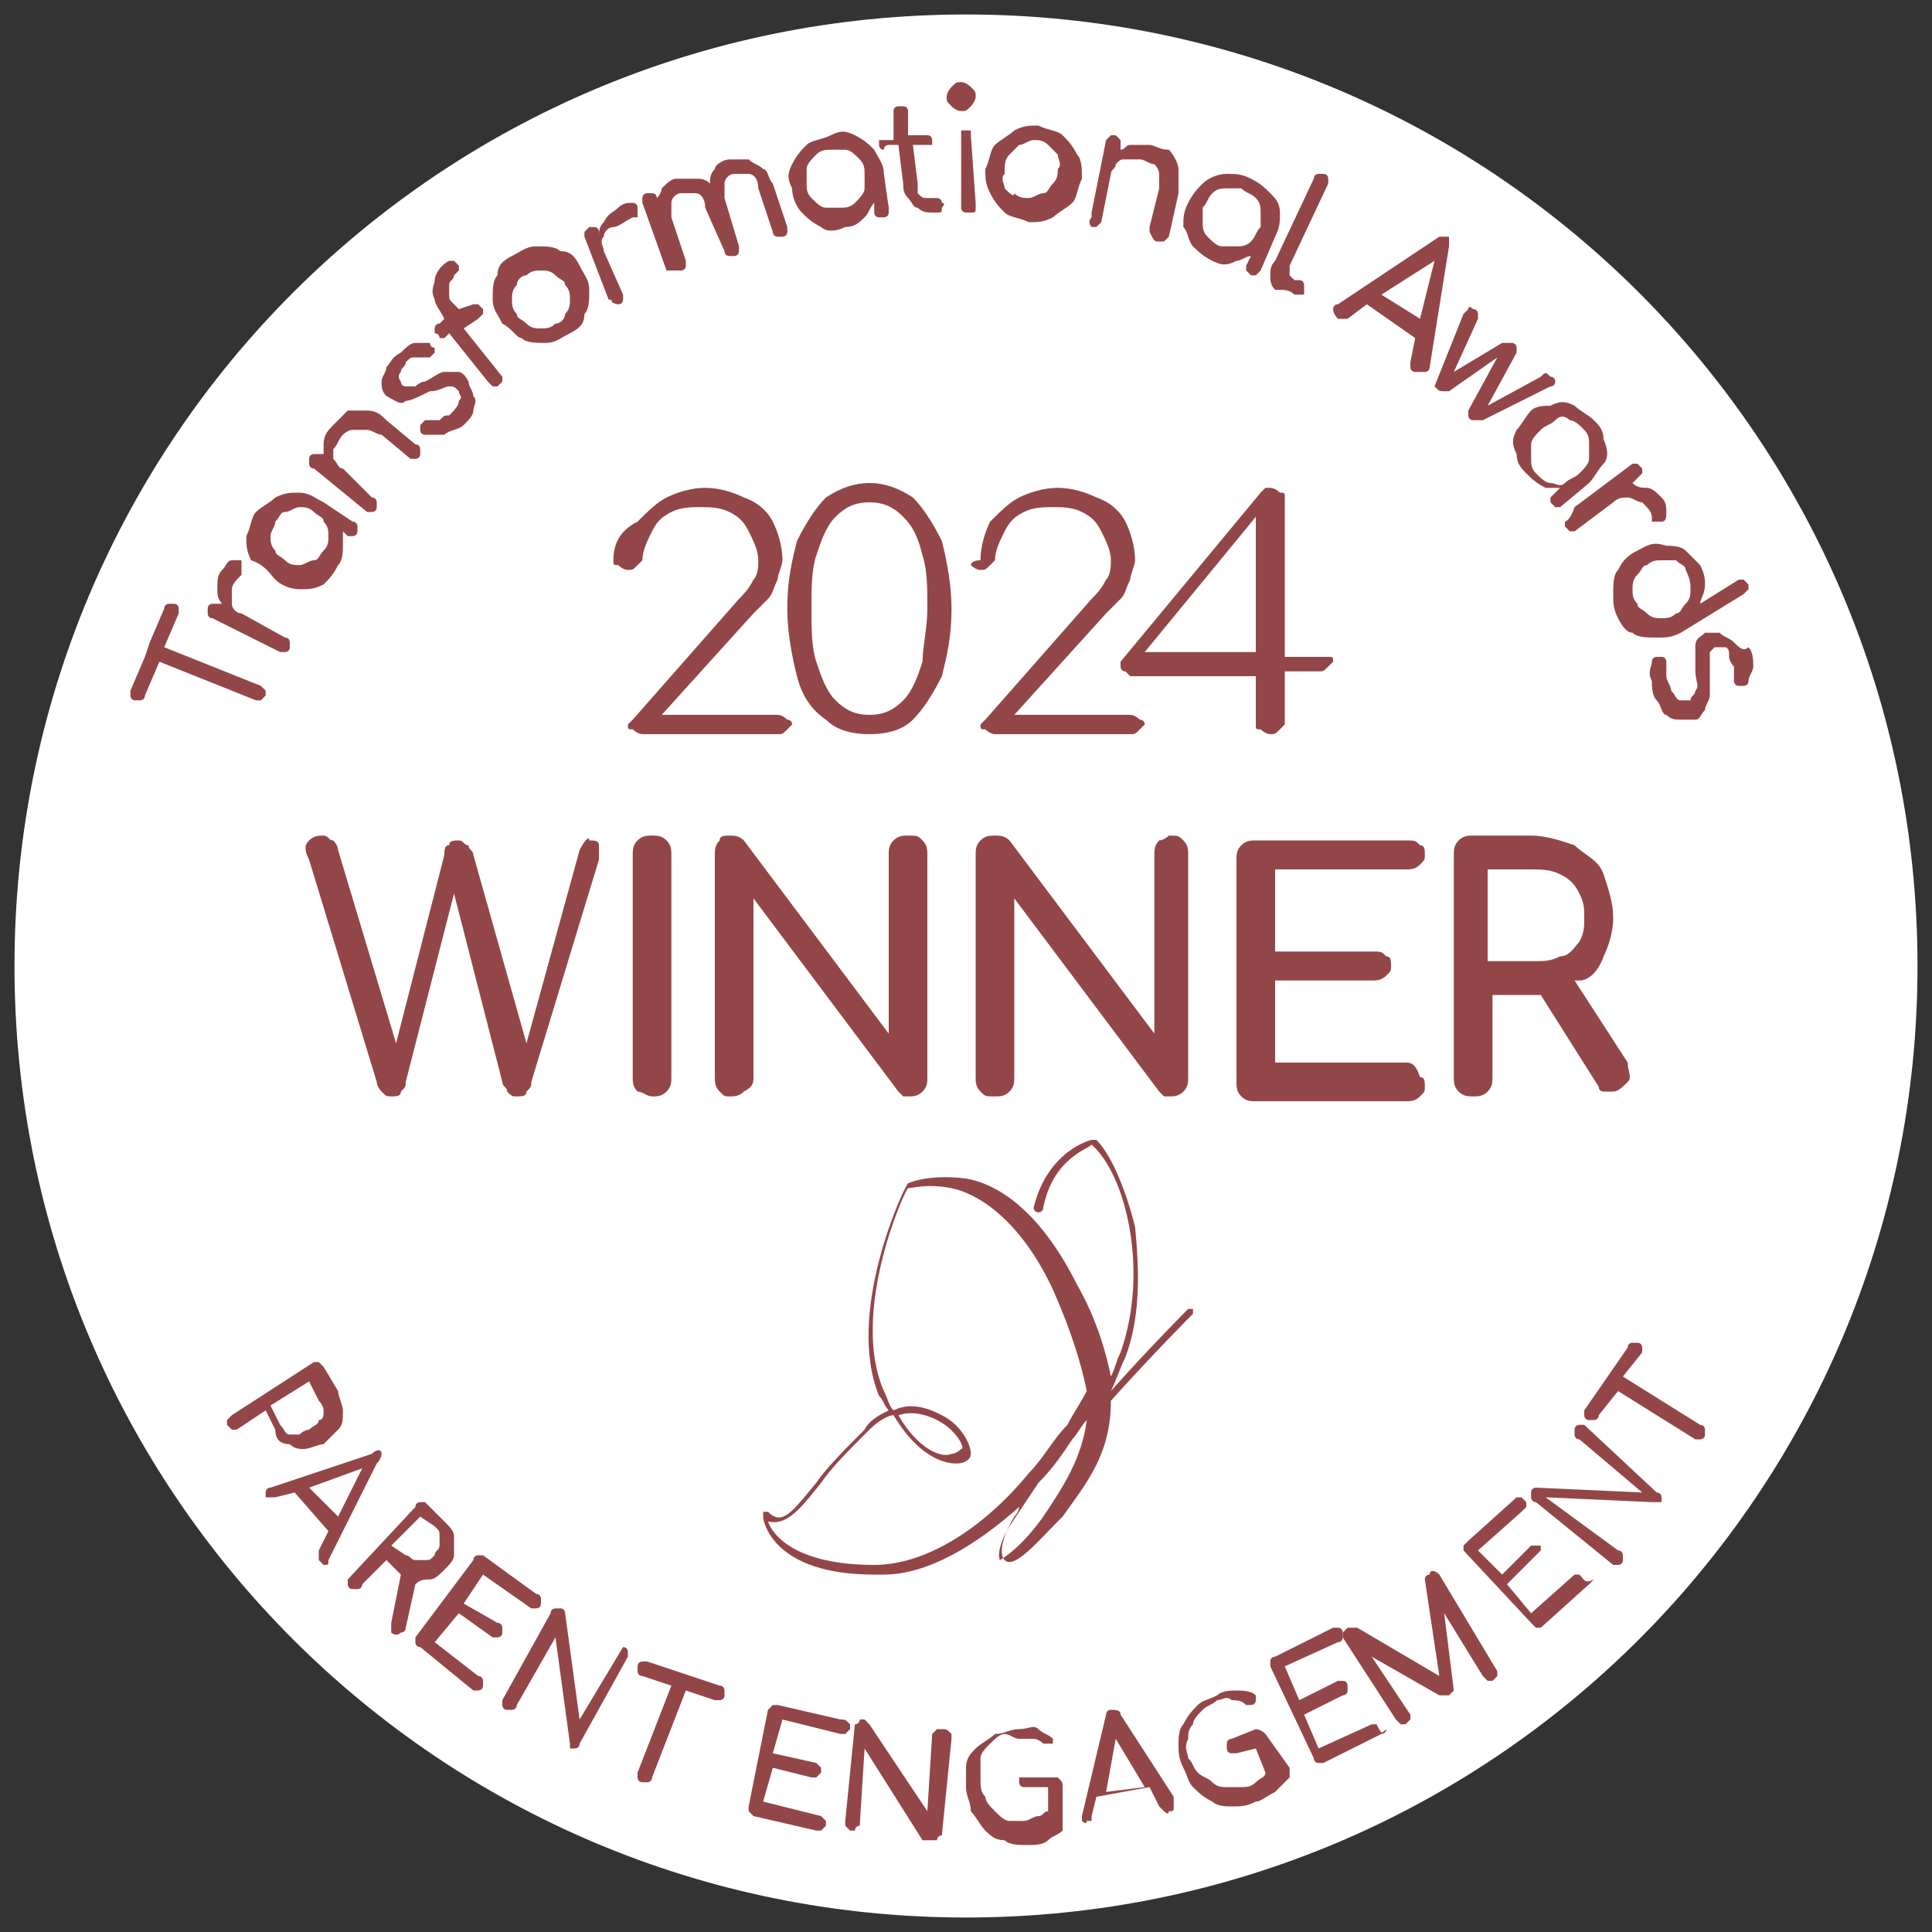 <?xml version="1.0" encoding="utf-8"?>
<!-- Generator: Adobe Illustrator 27.8.1, SVG Export Plug-In . SVG Version: 6.00 Build 0)  -->
<svg version="1.1" id="Layer_1" xmlns="http://www.w3.org/2000/svg" xmlns:xlink="http://www.w3.org/1999/xlink" x="0px" y="0px"
	 viewBox="0 0 40 40" style="enable-background:new 0 0 40 40;" xml:space="preserve">
<rect x="0" y="0" width="40" height="40" fill="#333333" stroke="none"/>
<style type="text/css">
	.st0{fill:#FFFFFF;}
	.st1{fill:#934648;}
</style>
<path class="st0" d="M20,39.7c10.9,0,19.7-8.8,19.7-19.7S30.9,0.3,20,0.3S0.3,9.1,0.3,20S9.1,39.7,20,39.7"/>
<g>
	<path class="st1" d="M18.8,24.5c-0.1,0.1-1.3,2.7-0.6,4.4c0.1,0.1,0.1,0.2,0.2,0.3c-0.2,0.1-0.4,0.2-0.5,0.4
		c-0.4,0.4-0.8,0.8-1,1.1c-0.5,0.6-0.7,0.9-1,0.6c0,0-0.1,0-0.1,0c0,0,0,0,0,0.1c0,0.1,0.2,1.2,2.3,1.2c0.1,0,0.1,0,0.2,0
		c0.9,0,1.9-0.6,2.8-1.4c0,0.1-0.1,0.2-0.1,0.2c-0.3,0.5-0.3,0.8-0.2,0.9c0.2,0.2,0.7-0.4,1.1-0.8l0.1-0.1c0.5-0.7,1-1.3,1-2.4
		c0.9-1,1.7-1.8,1.7-1.8c0,0,0-0.1,0-0.1c0,0-0.1,0-0.1,0c0,0-0.8,0.8-1.6,1.7c0.1-0.2,0.2-0.5,0.3-0.7c0.3-0.8,0.3-1.7,0.2-2.7
		c-0.2-0.8-0.5-1.5-0.8-1.8c0,0,0,0-0.1,0c0,0-0.9,0.2-1.2,1.4c0,0,0,0.1,0.1,0.1c0,0,0.1,0,0.1-0.1c0.2-1,0.9-1.2,1-1.3
		c0.7,0.6,1.2,2.6,0.6,4.3c-0.1,0.2-0.1,0.3-0.2,0.5c-0.1-0.5-0.3-1.2-0.7-1.9c-0.8-1.6-1.7-2.1-2.3-2.2
		C19.2,24.3,18.8,24.5,18.8,24.5z M21.6,31.4L21.6,31.4c-0.5,0.7-0.9,0.9-0.9,0.9c0,0-0.1-0.2,0.2-0.7c0.2-0.3,0.4-0.6,0.6-0.9
		c0.3-0.3,0.5-0.6,0.7-0.9c0.1-0.1,0.2-0.3,0.3-0.4C22.4,30.2,22,30.8,21.6,31.4z M19.7,24.6c0.5,0.1,1.4,0.6,2.1,2.1
		c0.4,0.9,0.6,1.6,0.7,2.1c-0.1,0.2-0.3,0.5-0.4,0.7c-0.3,0.3-0.5,0.7-0.8,1c-0.9,1.1-2.1,1.9-3.2,1.9c-1.6,0-2.1-0.6-2.2-0.9
		c0.4,0.1,0.7-0.3,1.1-0.8c0.2-0.3,0.6-0.7,1-1.1c0.2-0.2,0.4-0.3,0.5-0.3c0.6,1,1.2,1,1.3,1c0.2,0,0.3-0.1,0.3-0.2
		c0-0.2-0.2-0.6-0.6-0.8c-0.2-0.1-0.6-0.3-1-0.1c-0.1-0.1-0.1-0.2-0.2-0.4c-0.7-1.6,0.4-4.1,0.5-4.2C18.9,24.6,19.2,24.5,19.7,24.6z
		 M18.6,29.3c0.3-0.1,0.6,0,0.8,0.1c0.4,0.2,0.6,0.6,0.5,0.6c0,0-0.1,0.1-0.2,0.1C19.5,30.2,19,30,18.6,29.3z"/>
	<path class="st1" d="M29.1,18c0.1,0,0.2,0,0.3-0.1c0.1-0.1,0.1-0.1,0.1-0.2c0-0.1,0-0.2-0.1-0.2c-0.1-0.1-0.1-0.1-0.3-0.1H26
		c-0.1,0-0.2,0-0.3,0.1c-0.1,0.1-0.1,0.2-0.1,0.3v4.6c0,0.1,0,0.2,0.1,0.3c0.1,0.1,0.2,0.1,0.3,0.1h3.1c0.1,0,0.2,0,0.3-0.1
		c0.1-0.1,0.1-0.1,0.1-0.2c0-0.1,0-0.2-0.1-0.2C29.3,22,29.2,22,29.1,22h-2.7v-1.7h2c0.1,0,0.2,0,0.3-0.1c0.1-0.1,0.1-0.1,0.1-0.2
		s0-0.2-0.1-0.2c-0.1-0.1-0.1-0.1-0.3-0.1h-2V18H29.1z"/>
	<path class="st1" d="M15.6,22.3v-3.7l3,4c0,0,0.1,0.1,0.1,0.1c0.1,0,0.1,0,0.1,0c0.1,0,0.2,0,0.3-0.1c0.1-0.1,0.1-0.2,0.1-0.3v-4.6
		c0-0.1,0-0.2-0.1-0.3c-0.1-0.1-0.1-0.1-0.3-0.1c-0.1,0-0.2,0-0.3,0.1c-0.1,0.1-0.1,0.2-0.1,0.3v3.7l-3-4c-0.1-0.1-0.2-0.1-0.3-0.1
		c-0.1,0-0.2,0-0.2,0.1c-0.1,0.1-0.1,0.2-0.1,0.3v4.6c0,0.1,0,0.2,0.1,0.3c0.1,0.1,0.1,0.1,0.2,0.1c0.1,0,0.2,0,0.3-0.1
		C15.6,22.5,15.6,22.4,15.6,22.3z"/>
	<path class="st1" d="M33.2,19.8c0.1-0.2,0.2-0.5,0.2-0.8c0-0.3-0.1-0.6-0.2-0.9c-0.1-0.3-0.4-0.4-0.6-0.6c-0.3-0.1-0.6-0.2-0.9-0.2
		h-1.2c-0.1,0-0.2,0-0.3,0.1c-0.1,0.1-0.1,0.2-0.1,0.3v4.6c0,0.1,0,0.2,0.1,0.3c0.1,0.1,0.2,0.1,0.3,0.1c0.1,0,0.2,0,0.3-0.1
		c0.1-0.1,0.1-0.2,0.1-0.3v-1.7h0.9c0,0,0.1,0,0.1,0l1.2,1.9c0,0.1,0.1,0.1,0.1,0.1c0.1,0,0.1,0,0.2,0c0.1,0,0.2-0.1,0.3-0.2
		c0.1-0.1,0-0.2,0-0.4l-1.1-1.7c0,0,0.1,0,0.1,0C32.9,20.3,33.1,20.1,33.2,19.8z M30.8,20v-2h0.9c0.2,0,0.4,0,0.6,0.1
		c0.2,0.1,0.3,0.2,0.4,0.4c0.1,0.2,0.1,0.3,0.1,0.5c0,0.2,0,0.3-0.1,0.5c-0.1,0.1-0.2,0.3-0.4,0.3c-0.2,0.1-0.3,0.1-0.6,0.1H30.8z"
		/>
	<path class="st1" d="M12,17.6l-1.1,4l-1.1-3.9c0-0.1-0.1-0.1-0.1-0.2c-0.1,0-0.1-0.1-0.2-0.1c-0.1,0-0.2,0-0.2,0.1
		c-0.1,0-0.1,0.1-0.1,0.2l-1,3.9L7,17.6c0-0.1-0.1-0.2-0.1-0.2c-0.1,0-0.1-0.1-0.2-0.1c-0.1,0-0.2,0-0.3,0.1c-0.1,0.1-0.1,0.2,0,0.4
		l1.4,4.6c0,0.1,0.1,0.2,0.1,0.2C8,22.7,8,22.7,8.1,22.7c0.1,0,0.2,0,0.2-0.1c0.1-0.1,0.1-0.1,0.1-0.2l1-3.9l1,3.9
		c0,0.1,0.1,0.1,0.1,0.2c0.1,0.1,0.1,0.1,0.2,0.1c0.1,0,0.2,0,0.2-0.1c0.1-0.1,0.1-0.1,0.1-0.2l1.4-4.6c0-0.1,0-0.2,0-0.3
		c0-0.1-0.1-0.1-0.2-0.1C12.2,17.3,12.1,17.4,12,17.6z"/>
	<path class="st1" d="M24,17.4c-0.1,0.1-0.1,0.2-0.1,0.3v3.7l-3-4c-0.1-0.1-0.2-0.1-0.3-0.1c-0.1,0-0.2,0-0.3,0.1
		c-0.1,0.1-0.1,0.2-0.1,0.3v4.6c0,0.1,0,0.2,0.1,0.3c0.1,0.1,0.1,0.1,0.3,0.1c0.1,0,0.2,0,0.3-0.1c0.1-0.1,0.1-0.2,0.1-0.3v-3.7l3,4
		c0,0,0.1,0.1,0.1,0.1c0.1,0,0.1,0,0.1,0c0.1,0,0.2,0,0.3-0.1c0.1-0.1,0.1-0.2,0.1-0.3v-4.6c0-0.1,0-0.2-0.1-0.3
		c-0.1-0.1-0.1-0.1-0.3-0.1C24.2,17.3,24.1,17.4,24,17.4z"/>
	<path class="st1" d="M13.5,22.7c0.1,0,0.2,0,0.3-0.1c0.1-0.1,0.1-0.2,0.1-0.3v-4.6c0-0.1,0-0.2-0.1-0.3c-0.1-0.1-0.2-0.1-0.3-0.1
		c-0.1,0-0.2,0-0.3,0.1c-0.1,0.1-0.1,0.2-0.1,0.3v4.6c0,0.1,0,0.2,0.1,0.3C13.3,22.6,13.4,22.7,13.5,22.7z"/>
	<path class="st1" d="M18.4,3l0.2,0l0.1,0.8c0,0.1,0,0.2,0.1,0.3c0.1,0.1,0.1,0.2,0.2,0.2c0.1,0.1,0.2,0.1,0.3,0.1l0.1,0
		c0.1,0,0.1,0,0.1-0.1c0,0,0.1-0.1,0-0.1c0,0,0-0.1-0.1-0.1c0,0-0.1,0-0.1,0l-0.1,0c-0.1,0-0.1,0-0.2-0.1C19,4,19,3.9,19,3.8L18.9,3
		l0.3,0c0,0,0.1,0,0.1,0c0,0,0-0.1,0-0.1c0,0,0-0.1-0.1-0.1c0,0-0.1,0-0.1,0l-0.3,0l0-0.5c0,0,0-0.1-0.1-0.1c0,0-0.1,0-0.1,0
		c0,0-0.1,0-0.1,0.1c0,0,0,0.1,0,0.1l0,0.5l-0.2,0c0,0-0.1,0-0.1,0c0,0,0,0.1,0,0.1c0,0,0,0.1,0.1,0.1C18.3,3,18.4,3,18.4,3z"/>
	<path class="st1" d="M19.9,2.3c0.1,0,0.1,0,0.2-0.1c0,0,0.1-0.1,0.1-0.2c0-0.1,0-0.1-0.1-0.2c0,0-0.1-0.1-0.2-0.1
		c-0.1,0-0.1,0-0.2,0.1c0,0-0.1,0.1-0.1,0.2c0,0.1,0,0.1,0.1,0.2C19.8,2.3,19.9,2.3,19.9,2.3z"/>
	<path class="st1" d="M29.7,8C29.7,8,29.7,8,29.7,8c0.1,0.1,0.1,0.1,0.2,0.1c0,0,0.1,0,0.1,0L31,7.4l-0.6,1.1c0,0,0,0.1,0,0.1
		c0,0,0,0.1,0.1,0.1c0,0,0.1,0,0.1,0c0,0,0.1,0,0.1,0L32.1,8c0.1,0,0.1-0.1,0.1-0.1c0,0,0-0.1-0.1-0.1c-0.1-0.1-0.1-0.1-0.2,0
		l-1.1,0.6l0.6-1.1c0,0,0-0.1,0-0.1c0,0,0-0.1-0.1-0.1c0,0-0.1,0-0.1,0c0,0-0.1,0-0.1,0l-1,0.6l0.5-1.1c0-0.1,0-0.1,0-0.1
		c0,0,0-0.1-0.1-0.1c0,0-0.1-0.1-0.1,0c0,0-0.1,0.1-0.1,0.1l-0.6,1.5C29.7,7.9,29.7,7.9,29.7,8z"/>
	<path class="st1" d="M31.7,8.5c-0.1,0.1-0.2,0.3-0.3,0.4c-0.1,0.2-0.1,0.3,0,0.5c0,0.2,0.1,0.3,0.2,0.4c0.1,0.1,0.2,0.2,0.4,0.3
		c0.1,0,0.2,0,0.3,0l-0.1,0.1c0,0-0.1,0.1-0.1,0.1c0,0,0,0.1,0,0.1c0,0,0.1,0.1,0.1,0.1s0.1,0,0.1,0l0.6-0.5
		c0.1-0.1,0.2-0.3,0.3-0.4s0.1-0.3,0-0.5c0-0.2-0.1-0.3-0.2-0.4c-0.1-0.1-0.3-0.2-0.4-0.3c-0.2-0.1-0.3-0.1-0.5,0
		C32,8.4,31.8,8.4,31.7,8.5z M32.5,8.7c0.1,0,0.2,0.1,0.3,0.2c0.1,0.1,0.1,0.2,0.1,0.3c0,0.1,0,0.2,0,0.3c0,0.1-0.1,0.2-0.2,0.3
		c-0.1,0.1-0.2,0.1-0.3,0.2s-0.2,0-0.3,0c-0.1,0-0.2-0.1-0.3-0.2c-0.1-0.1-0.1-0.2-0.1-0.3c0-0.1,0-0.2,0-0.3c0-0.1,0.1-0.2,0.2-0.3
		c0.1-0.1,0.2-0.1,0.3-0.2C32.3,8.6,32.4,8.6,32.5,8.7z"/>
	<path class="st1" d="M32.4,10.8c0,0,0,0.1,0,0.1c0,0,0.1,0.1,0.1,0.1c0,0,0.1,0,0.1,0l0.8-0.6c0.1-0.1,0.2-0.1,0.3-0.1
		c0.1,0,0.2,0.1,0.3,0.1c0.1,0.1,0.2,0.2,0.2,0.3c0,0,0,0.1,0,0.1c0,0,0,0,0.1,0c0,0,0.1,0,0.1,0c0.1,0,0.1-0.1,0.1-0.2
		c0-0.1,0-0.2-0.1-0.3c-0.1-0.1-0.2-0.2-0.3-0.2c-0.1,0-0.2,0-0.3-0.1l0.1-0.1c0,0,0.1-0.1,0.1-0.1c0,0,0-0.1,0-0.1
		c0,0-0.1-0.1-0.1-0.1c0,0-0.1,0-0.1,0l-1.2,0.9C32.5,10.8,32.4,10.8,32.4,10.8z"/>
	<path class="st1" d="M33.9,11.4c-0.2,0.1-0.3,0.2-0.4,0.4c-0.1,0.1-0.1,0.3-0.1,0.5s0,0.3,0.1,0.5c0.1,0.2,0.2,0.3,0.3,0.3
		c0.1,0.1,0.3,0.1,0.5,0.1c0.2,0,0.3,0,0.5-0.1l1.3-0.8c0,0,0.1-0.1,0.1-0.1c0,0,0-0.1,0-0.1c0,0-0.1-0.1-0.1-0.1c0,0-0.1,0-0.1,0
		l-0.8,0.5c0-0.1,0.1-0.2,0.1-0.4c0-0.1,0-0.2-0.1-0.4c-0.1-0.1-0.2-0.2-0.3-0.3c-0.1-0.1-0.3-0.1-0.4-0.1
		C34.2,11.2,34.1,11.3,33.9,11.4z M34.7,11.6c0.1,0.1,0.2,0.1,0.2,0.2C35,12,35,12.1,35,12.2c0,0.1,0,0.2-0.1,0.3s-0.1,0.2-0.2,0.2
		c-0.1,0.1-0.2,0.1-0.3,0.1c-0.1,0-0.2,0-0.3-0.1c-0.1-0.1-0.2-0.1-0.2-0.2c-0.1-0.1-0.1-0.2-0.1-0.3c0-0.1,0-0.2,0.1-0.3
		c0.1-0.1,0.1-0.2,0.2-0.2c0.1-0.1,0.2-0.1,0.3-0.1C34.5,11.6,34.6,11.6,34.7,11.6z"/>
	<path class="st1" d="M27.7,6.6C27.7,6.6,27.7,6.6,27.7,6.6c0.1,0,0.2,0,0.2,0l0.4-0.3l1,0.7l-0.1,0.5c0,0,0,0.1,0,0.1
		c0,0,0,0.1,0.1,0.1c0.1,0,0.1,0,0.2,0c0.1,0,0.1-0.1,0.1-0.1L30,5.1C30,5,30,4.9,30,4.9c-0.1,0-0.1,0-0.2,0l-2.1,1.4
		c-0.1,0-0.1,0.1-0.1,0.1S27.6,6.5,27.7,6.6z M29.4,6.6l-0.8-0.5l1.1-0.7L29.4,6.6z"/>
	<path class="st1" d="M20.8,4.4c0.1,0.1,0.3,0.1,0.5,0.2c0.2,0,0.3,0,0.5-0.1c0.1-0.1,0.3-0.2,0.4-0.3c0.1-0.1,0.1-0.3,0.2-0.5
		c0-0.2,0-0.4-0.1-0.5C22.2,3,22.1,2.9,22,2.8s-0.3-0.1-0.5-0.2c-0.2,0-0.3,0-0.5,0.1c-0.1,0.1-0.3,0.2-0.4,0.3
		c-0.1,0.1-0.1,0.3-0.2,0.5c0,0.2,0,0.3,0.1,0.5C20.6,4.2,20.7,4.3,20.8,4.4z M20.9,3.2C21,3.1,21,3.1,21.1,3c0.1,0,0.2-0.1,0.3-0.1
		c0.1,0,0.2,0,0.3,0.1c0.1,0.1,0.1,0.1,0.2,0.2c0,0.1,0.1,0.2,0,0.3c0,0.1,0,0.2-0.1,0.3c-0.1,0.1-0.1,0.2-0.2,0.2s-0.2,0.1-0.3,0.1
		c-0.1,0-0.2,0-0.3-0.1C21,4.1,20.9,4,20.8,3.9c0-0.1-0.1-0.2,0-0.3C20.8,3.4,20.8,3.3,20.9,3.2z"/>
	<path class="st1" d="M20.1,2.8c0-0.1,0-0.1,0-0.1c0,0-0.1,0-0.1,0c0,0-0.1,0-0.1,0c0,0,0,0.1,0,0.1l0,1.5c0,0,0,0.1,0.1,0.1
		c0,0,0.1,0,0.1,0c0.1,0,0.1,0,0.1-0.1c0,0,0-0.1,0-0.1L20.1,2.8z"/>
	<path class="st1" d="M26.8,6.1L26.8,6.1c0.1,0,0.1,0,0.2,0C27,6.1,27,6.1,27,6c0,0,0-0.1,0-0.1c0,0,0-0.1-0.1-0.1l-0.1,0
		c0,0-0.1-0.1-0.1-0.1c0-0.1,0-0.1,0-0.2l0.8-1.7c0,0,0-0.1,0-0.1c0,0,0-0.1-0.1-0.1s-0.1,0-0.1,0c0,0-0.1,0-0.1,0.1l-0.8,1.7
		c-0.1,0.1-0.1,0.2-0.1,0.3c0,0.1,0,0.2,0.1,0.3C26.6,6,26.7,6,26.8,6.1z"/>
	<path class="st1" d="M22.6,4.7c0.1,0,0.1,0,0.1,0c0,0,0.1-0.1,0.1-0.1L23,3.6c0-0.1,0.1-0.1,0.1-0.2c0.1-0.1,0.1-0.1,0.2-0.1
		c0.1,0,0.2,0,0.3,0c0.1,0,0.2,0.1,0.3,0.1C24,3.5,24,3.6,24,3.6c0,0.1,0,0.2,0,0.3l-0.2,0.8c0,0,0,0.1,0,0.1C23.9,5,23.9,5,24,5
		c0,0,0.1,0,0.1,0c0,0,0.1-0.1,0.1-0.1L24.4,4c0-0.2,0-0.3,0-0.5c0-0.1-0.1-0.3-0.2-0.4C24,3.1,23.9,3,23.8,3c-0.1,0-0.3,0-0.4,0
		c-0.1,0-0.1,0.1-0.2,0.1l0-0.1c0-0.1,0-0.1,0-0.1c0,0-0.1-0.1-0.1-0.1c0,0-0.1,0-0.1,0c0,0-0.1,0.1-0.1,0.1l-0.3,1.5
		c0,0,0,0.1,0,0.1C22.5,4.6,22.6,4.7,22.6,4.7z"/>
	<path class="st1" d="M24.7,5.1c0.1,0.1,0.2,0.2,0.4,0.3c0.2,0.1,0.3,0.1,0.5,0c0.1,0,0.2-0.1,0.3-0.1l-0.1,0.2c0,0,0,0.1,0,0.1
		c0,0,0.1,0.1,0.1,0.1s0.1,0,0.1,0c0,0,0.1-0.1,0.1-0.1l0.3-0.7c0.1-0.2,0.1-0.3,0.1-0.5c0-0.2-0.1-0.3-0.2-0.4
		c-0.1-0.1-0.2-0.2-0.4-0.3c-0.2-0.1-0.3-0.1-0.5-0.1S25,3.7,24.9,3.8c-0.1,0.1-0.2,0.2-0.3,0.4c-0.1,0.2-0.1,0.3-0.1,0.5
		C24.6,4.8,24.6,5,24.7,5.1z M24.9,4.3C25,4.2,25,4.1,25.1,4c0.1-0.1,0.2-0.1,0.3-0.1c0.1,0,0.2,0,0.3,0C25.8,4,25.9,4,26,4.1
		c0.1,0.1,0.1,0.2,0.1,0.3c0,0.1,0,0.2,0,0.3C26,4.8,26,4.9,25.9,5c-0.1,0.1-0.2,0.1-0.3,0.1c-0.1,0-0.2,0-0.3,0
		c-0.1,0-0.2-0.1-0.3-0.2c-0.1-0.1-0.1-0.2-0.1-0.3C24.9,4.5,24.9,4.4,24.9,4.3z"/>
	<path class="st1" d="M5.8,13.5c0.1,0,0.1,0,0.1,0c0,0,0.1,0,0.1-0.1c0,0,0-0.1,0-0.1c0,0,0-0.1-0.1-0.1l-0.9-0.5v0
		c-0.1,0-0.2-0.1-0.2-0.2c0-0.1,0-0.2,0-0.3c0-0.1,0.1-0.2,0.2-0.3c0,0,0,0,0-0.1c0,0,0,0,0-0.1c0,0,0,0,0-0.1c0,0-0.1,0-0.2,0
		c-0.1,0-0.1,0.1-0.2,0.2c-0.1,0.1-0.1,0.2-0.1,0.4c0,0.1,0,0.2,0.1,0.3l-0.1,0c-0.1,0-0.1,0-0.1,0s-0.1,0-0.1,0.1c0,0,0,0.1,0,0.1
		c0,0,0,0.1,0.1,0.1L5.8,13.5z"/>
	<path class="st1" d="M5.3,14.5c0,0,0.1,0,0.1,0c0,0,0.1-0.1,0.1-0.1c0,0,0-0.1,0-0.1c0,0-0.1-0.1-0.1-0.1l-2-0.8l0.3-0.7
		c0,0,0-0.1,0-0.1c0,0,0-0.1-0.1-0.1c0,0-0.1,0-0.1,0c0,0-0.1,0-0.1,0.1l-0.3,0.7l0,0l-0.1,0.3l0,0l-0.3,0.7c0,0,0,0.1,0,0.1
		c0,0,0,0.1,0.1,0.1c0,0,0.1,0,0.1,0c0,0,0.1,0,0.1-0.1l0.3-0.7L5.3,14.5z"/>
	<path class="st1" d="M5.7,12c0.1,0.1,0.3,0.2,0.5,0.2c0.2,0,0.3,0,0.5-0.1C6.8,12,6.9,11.9,7,11.7c0.1-0.1,0.1-0.3,0.1-0.4
		c0-0.1,0-0.2,0-0.3l0.1,0.1c0,0,0.1,0,0.1,0c0,0,0.1,0,0.1-0.1c0,0,0-0.1,0-0.1c0,0,0-0.1-0.1-0.1l-0.6-0.4
		c-0.2-0.1-0.3-0.2-0.5-0.2s-0.3,0-0.5,0.1c-0.1,0.1-0.3,0.2-0.4,0.3c-0.1,0.1-0.1,0.3-0.2,0.5c0,0.2,0,0.3,0.1,0.5
		C5.5,11.7,5.6,11.9,5.7,12z M5.7,10.8c0.1-0.1,0.1-0.2,0.2-0.2c0.1,0,0.2-0.1,0.3-0.1c0.1,0,0.2,0,0.3,0.1c0.1,0.1,0.2,0.1,0.2,0.2
		c0.1,0.1,0.1,0.2,0.1,0.3c0,0.1,0,0.2-0.1,0.3c-0.1,0.1-0.1,0.2-0.2,0.2c-0.1,0-0.2,0.1-0.3,0.1c-0.1,0-0.2,0-0.3-0.1
		c-0.1-0.1-0.2-0.1-0.2-0.2c-0.1-0.1-0.1-0.2-0.1-0.3C5.6,11,5.7,10.9,5.7,10.8z"/>
	<path class="st1" d="M8.4,8.3c0.1,0,0.3-0.1,0.5-0.2C9.1,8.1,9.2,8,9.3,8c0.1,0,0.1,0,0.2,0.1c0,0.1,0.1,0.1,0,0.2
		c0,0.1-0.1,0.2-0.2,0.3C9.2,8.6,9.2,8.6,9.1,8.7c-0.1,0-0.2,0-0.2,0c0,0-0.1,0-0.1,0c0,0-0.1,0.1-0.1,0.1c0,0,0,0.1,0,0.1
		C8.7,9,8.8,9,8.8,9C8.9,9,9,9,9.2,9c0.1-0.1,0.3-0.1,0.4-0.2c0.1-0.1,0.2-0.2,0.2-0.3c0-0.1,0.1-0.2,0-0.3c0-0.1-0.1-0.2-0.1-0.3
		C9.6,7.7,9.5,7.7,9.5,7.7c-0.1,0-0.2,0-0.3,0C9.1,7.7,9,7.8,8.8,7.9C8.7,7.9,8.6,8,8.6,8C8.5,8,8.4,8,8.4,8c0,0-0.1,0-0.1-0.1
		c0,0-0.1-0.1,0-0.2c0-0.1,0.1-0.1,0.1-0.2c0.1-0.1,0.1-0.1,0.2-0.1c0.1,0,0.1,0,0.2,0c0,0,0.1,0,0.1,0C9,7.3,9,7.3,9,7.3
		c0,0,0-0.1,0-0.1c0,0-0.1,0-0.1-0.1c-0.1,0-0.2,0-0.3,0c-0.1,0-0.2,0.1-0.3,0.2C8.1,7.4,8.1,7.5,8,7.6C8,7.7,7.9,7.8,7.9,7.9
		c0,0.1,0,0.2,0.1,0.3C8.2,8.3,8.3,8.4,8.4,8.3z"/>
	<path class="st1" d="M9.2,6.6L9.1,6.7C9,6.7,9,6.8,9,6.8c0,0,0,0.1,0,0.1c0,0,0.1,0,0.1,0.1c0,0,0.1,0,0.1,0l0.1-0.1l0.8,1
		c0,0,0.1,0.1,0.1,0.1c0,0,0.1,0,0.1,0c0,0,0.1-0.1,0.1-0.1s0-0.1,0-0.1l-0.8-1l0.3-0.2c0,0,0.1-0.1,0.1-0.1c0,0,0-0.1,0-0.1
		c0,0-0.1-0.1-0.1-0.1c0,0-0.1,0-0.1,0L9.5,6.4L9.4,6.3C9.3,6.2,9.3,6.2,9.3,6.1s0-0.1,0-0.2c0-0.1,0.1-0.1,0.1-0.2
		c0,0,0.1-0.1,0.1-0.1s0-0.1,0-0.1c0,0-0.1-0.1-0.1-0.1c0,0-0.1,0-0.1,0C9.1,5.5,9,5.7,9,5.8C9,5.9,8.9,6,9,6.2
		C9,6.3,9.1,6.4,9.2,6.6L9.2,6.6z"/>
	<path class="st1" d="M35.9,13.3c-0.1-0.1-0.2-0.1-0.3-0.2c-0.1,0-0.2,0-0.3,0c-0.1,0.1-0.2,0.1-0.2,0.3c0,0.1,0,0.3,0,0.5
		c0,0.2,0.1,0.3,0,0.4c0,0.1-0.1,0.1-0.1,0.2c-0.1,0-0.1,0-0.2,0c-0.1,0-0.1-0.1-0.2-0.2c0-0.1-0.1-0.2-0.1-0.3c0-0.1,0-0.2,0-0.2
		c0,0,0-0.1,0-0.1c0,0,0-0.1-0.1-0.1c0,0-0.1,0-0.1,0c0,0-0.1,0-0.1,0.1c0,0.1-0.1,0.2,0,0.4c0,0.1,0,0.3,0.1,0.4
		c0.1,0.1,0.1,0.3,0.2,0.3c0.1,0.1,0.2,0.1,0.3,0.1c0.1,0,0.2,0,0.3,0c0.1,0,0.1-0.1,0.2-0.2c0-0.1,0.1-0.2,0.1-0.3
		c0-0.1,0-0.3,0-0.4c0-0.1,0-0.2,0-0.3c0-0.1,0-0.1,0-0.2c0,0,0.1-0.1,0.1-0.1c0.1,0,0.1,0,0.2,0c0.1,0,0.1,0.1,0.1,0.2
		c0,0.1,0.1,0.2,0.1,0.2c0,0.1,0,0.1,0,0.2c0,0,0,0.1,0,0.1c0,0,0,0.1,0.1,0.1c0,0,0.1,0,0.1,0c0,0,0.1,0,0.1-0.1
		c0-0.1,0.1-0.2,0.1-0.3c0-0.1,0-0.3-0.1-0.4C36.1,13.5,36,13.4,35.9,13.3z"/>
	<path class="st1" d="M16.6,4.4c0.1,0.1,0.2,0.2,0.4,0.3c0.1,0.1,0.3,0.1,0.5,0c0.2,0,0.3-0.1,0.4-0.2c0.1-0.1,0.1-0.2,0.2-0.3
		l0,0.2c0,0,0,0.1,0.1,0.1c0,0,0.1,0,0.1,0c0,0,0.1,0,0.1-0.1c0,0,0-0.1,0-0.1l-0.1-0.7c0-0.2-0.1-0.3-0.2-0.5
		c-0.1-0.1-0.2-0.2-0.4-0.3c-0.2-0.1-0.3-0.1-0.5,0S16.8,2.9,16.7,3c-0.1,0.1-0.2,0.2-0.3,0.4c-0.1,0.2-0.1,0.3,0,0.5
		C16.4,4.1,16.5,4.3,16.6,4.4z M16.7,3.5c0-0.1,0.1-0.2,0.2-0.3s0.2-0.1,0.3-0.1c0.1,0,0.2,0,0.3,0c0.1,0,0.2,0.1,0.3,0.2
		c0.1,0.1,0.1,0.2,0.1,0.3c0,0.1,0,0.2,0,0.3c0,0.1-0.1,0.2-0.2,0.3c-0.1,0.1-0.2,0.1-0.3,0.1c-0.1,0-0.2,0-0.3,0
		c-0.1,0-0.2-0.1-0.3-0.2c-0.1-0.1-0.1-0.2-0.1-0.3C16.7,3.8,16.7,3.6,16.7,3.5z"/>
	<path class="st1" d="M7.6,10.6c0,0,0.1,0,0.1,0c0,0,0.1,0,0.1-0.1c0,0,0-0.1,0-0.1c0,0,0-0.1-0.1-0.1L7.1,9.7C7,9.7,7,9.6,6.9,9.5
		c0-0.1,0-0.2,0-0.2C7,9.2,7,9.1,7.1,9C7.1,9,7.2,8.9,7.3,8.9c0.1,0,0.2,0,0.3,0c0.1,0,0.2,0.1,0.3,0.1l0.6,0.5c0,0,0.1,0,0.1,0
		c0,0,0.1,0,0.1-0.1c0,0,0-0.1,0-0.1c0,0,0-0.1-0.1-0.1L8,8.7C7.9,8.6,7.8,8.5,7.6,8.5c-0.1,0-0.3,0-0.4,0C7.1,8.6,7,8.7,6.9,8.8
		C6.8,8.9,6.7,9,6.7,9.2c0,0.1,0,0.2,0,0.2l-0.1,0c0,0-0.1,0-0.1,0c0,0-0.1,0-0.1,0.1c0,0,0,0.1,0,0.1c0,0,0,0.1,0.1,0.1L7.6,10.6z"
		/>
	<path class="st1" d="M12.6,6.2C12.7,6.2,12.7,6.3,12.6,6.2c0.1,0.1,0.2,0.1,0.2,0.1c0.1,0,0.1-0.1,0.1-0.1c0,0,0-0.1,0-0.1
		l-0.4-0.9c0-0.1-0.1-0.2,0-0.3c0-0.1,0.1-0.2,0.2-0.2s0.2-0.1,0.4-0.2c0,0,0.1,0,0.1,0c0,0,0,0,0-0.1c0,0,0-0.1,0-0.1
		c0-0.1-0.1-0.1-0.1-0.1c-0.1,0-0.2,0-0.3,0.1c-0.1,0.1-0.2,0.1-0.3,0.3c-0.1,0.1-0.1,0.2-0.1,0.3l0-0.1c0-0.1-0.1-0.1-0.1-0.1
		c0,0-0.1,0-0.1,0c0,0-0.1,0.1-0.1,0.1c0,0,0,0.1,0,0.1L12.6,6.2z"/>
	<path class="st1" d="M14,5.6c0,0,0.1,0,0.1,0c0,0,0.1,0,0.1-0.1c0,0,0-0.1,0-0.1l-0.3-0.9h0c0-0.1,0-0.2,0-0.3
		C13.9,4.1,14,4,14.1,4c0.1,0,0.2,0,0.3,0c0.1,0,0.2,0.1,0.2,0.3L15,5.2c0,0,0,0.1,0.1,0.1c0,0,0.1,0,0.1,0c0,0,0.1,0,0.1-0.1
		c0,0,0-0.1,0-0.1L15,4.1l0,0c0-0.1,0-0.2,0-0.3c0-0.1,0.1-0.2,0.2-0.2c0.1,0,0.2,0,0.3,0c0.1,0,0.2,0.1,0.2,0.3L16,4.8
		c0,0,0,0.1,0.1,0.1c0,0,0.1,0,0.1,0c0,0,0.1,0,0.1-0.1c0,0,0-0.1,0-0.1L16,3.8c-0.1-0.1-0.1-0.3-0.2-0.3c-0.1-0.1-0.2-0.1-0.3-0.2
		c-0.1,0-0.2,0-0.4,0c-0.1,0-0.3,0.1-0.3,0.2c-0.1,0.1-0.1,0.2-0.1,0.3c-0.1-0.1-0.2-0.1-0.3-0.1c-0.1,0-0.2,0-0.4,0
		c-0.1,0-0.2,0.1-0.3,0.2c0,0,0,0.1-0.1,0.2l0,0c0,0,0-0.1-0.1-0.1c0,0-0.1,0-0.1,0c0,0-0.1,0-0.1,0.1c0,0,0,0.1,0,0.1l0.5,1.4
		C13.9,5.6,13.9,5.6,14,5.6z"/>
	<path class="st1" d="M10.8,7c0.1,0.1,0.3,0.1,0.5,0.1c0.2,0,0.3-0.1,0.5-0.2c0.2-0.1,0.3-0.2,0.3-0.4c0.1-0.1,0.1-0.3,0.1-0.5
		c0-0.2-0.1-0.3-0.2-0.5c-0.1-0.2-0.2-0.3-0.4-0.3c-0.1-0.1-0.3-0.1-0.5-0.1c-0.2,0-0.3,0.1-0.5,0.2c-0.2,0.1-0.3,0.2-0.3,0.4
		c-0.1,0.1-0.1,0.3-0.1,0.5c0,0.2,0.1,0.3,0.2,0.5C10.6,6.8,10.7,7,10.8,7z M10.7,5.9c0-0.1,0.1-0.2,0.2-0.2
		c0.1-0.1,0.2-0.1,0.3-0.1c0.1,0,0.2,0,0.3,0.1c0.1,0.1,0.2,0.1,0.2,0.2c0.1,0.1,0.1,0.2,0.1,0.3c0,0.1,0,0.2-0.1,0.3
		c0,0.1-0.1,0.2-0.2,0.2c-0.1,0.1-0.2,0.1-0.3,0.1c-0.1,0-0.2,0-0.3-0.1c-0.1-0.1-0.2-0.1-0.2-0.2c-0.1-0.1-0.1-0.2-0.1-0.3
		C10.6,6.1,10.6,6,10.7,5.9z"/>
	<path class="st1" d="M18.9,10.3C18.6,10.1,18.3,10,18,10c-0.3,0-0.6,0.1-0.9,0.3c-0.2,0.2-0.4,0.5-0.6,0.9
		c-0.1,0.4-0.2,0.8-0.2,1.4c0,0.5,0.1,1,0.2,1.4c0.1,0.4,0.3,0.7,0.6,0.9c0.2,0.2,0.5,0.3,0.9,0.3c0.4,0,0.7-0.1,0.9-0.3
		c0.2-0.2,0.4-0.5,0.6-0.9c0.1-0.4,0.2-0.8,0.2-1.4c0-0.5-0.1-1-0.2-1.4C19.3,10.8,19.1,10.5,18.9,10.3z M19.1,13.7
		c-0.1,0.3-0.2,0.6-0.4,0.8c-0.2,0.2-0.4,0.3-0.7,0.3c-0.3,0-0.5-0.1-0.7-0.3c-0.2-0.2-0.3-0.5-0.4-0.8c-0.1-0.3-0.1-0.7-0.1-1.1
		c0-0.4,0-0.8,0.1-1.1c0.1-0.3,0.2-0.6,0.4-0.8c0.2-0.2,0.4-0.3,0.7-0.3c0.3,0,0.5,0.1,0.7,0.3c0.2,0.2,0.3,0.4,0.4,0.8
		c0.1,0.3,0.1,0.7,0.1,1.1C19.2,13,19.1,13.4,19.1,13.7z"/>
	<path class="st1" d="M20.1,11.7c0,0,0.1,0.1,0.2,0.1c0.1,0,0.1,0,0.2-0.1c0,0,0.1-0.1,0.1-0.1c0-0.2,0.1-0.4,0.2-0.6
		c0.1-0.2,0.2-0.3,0.4-0.4c0.2-0.1,0.4-0.1,0.6-0.1c0.2,0,0.4,0,0.6,0.1s0.3,0.2,0.4,0.4c0.1,0.2,0.2,0.4,0.2,0.6
		c0,0.1,0,0.3-0.1,0.4c-0.1,0.2-0.2,0.3-0.3,0.4l-2.2,2.5c0,0-0.1,0.1-0.1,0.1c0,0.1,0,0.1,0.1,0.1c0,0,0.1,0.1,0.2,0.1h2.8
		c0.1,0,0.1,0,0.2-0.1c0,0,0.1-0.1,0.1-0.1s0-0.1-0.1-0.1c0,0-0.1-0.1-0.2-0.1h-2.4l1.9-2.1c0.1-0.1,0.2-0.2,0.3-0.3
		c0.1-0.1,0.1-0.2,0.2-0.4c0-0.1,0.1-0.3,0.1-0.4c0-0.3-0.1-0.6-0.2-0.8c-0.1-0.2-0.3-0.4-0.6-0.5c-0.2-0.1-0.5-0.2-0.8-0.2
		c-0.3,0-0.6,0.1-0.8,0.2c-0.2,0.1-0.4,0.3-0.6,0.5c-0.1,0.2-0.2,0.5-0.2,0.8C20.1,11.6,20.1,11.7,20.1,11.7z"/>
	<path class="st1" d="M26,15c0,0.1,0,0.1,0.1,0.1c0,0,0.1,0.1,0.2,0.1c0.1,0,0.1,0,0.2-0.1c0,0,0.1-0.1,0.1-0.1v-1.1h0.7
		c0.1,0,0.1,0,0.2-0.1c0,0,0.1-0.1,0.1-0.1c0-0.1,0-0.1-0.1-0.1c0,0-0.1,0-0.2,0h-0.7v-3.3c0-0.1,0-0.1-0.1-0.1c0,0-0.1-0.1-0.2-0.1
		c0,0-0.1,0-0.1,0c0,0,0,0-0.1,0.1l-2.9,3.5c0,0,0,0.1,0,0.1c0,0,0,0.1,0.1,0.1c0,0,0.1,0.1,0.1,0.1H26V15z M23.7,13.5l2.3-2.8v2.8
		H23.7z"/>
	<path class="st1" d="M12.7,11.6c0,0.1,0,0.1,0.1,0.1c0,0,0.1,0.1,0.2,0.1c0.1,0,0.1,0,0.2-0.1c0,0,0.1-0.1,0.1-0.1
		c0-0.2,0.1-0.4,0.2-0.6c0.1-0.2,0.2-0.3,0.4-0.4c0.2-0.1,0.4-0.1,0.6-0.1c0.2,0,0.4,0,0.6,0.1c0.2,0.1,0.3,0.2,0.4,0.4
		c0.1,0.2,0.2,0.4,0.2,0.6c0,0.1,0,0.3-0.1,0.4c-0.1,0.2-0.2,0.3-0.3,0.4l-2.2,2.5c0,0-0.1,0.1-0.1,0.1c0,0.1,0,0.1,0.1,0.1
		c0,0,0.1,0.1,0.2,0.1h2.8c0.1,0,0.1,0,0.2-0.1c0,0,0.1-0.1,0.1-0.1s0-0.1-0.1-0.1c0,0-0.1-0.1-0.2-0.1h-2.4l1.9-2.1
		c0.1-0.1,0.2-0.2,0.3-0.3c0.1-0.1,0.1-0.2,0.2-0.4c0-0.1,0.1-0.3,0.1-0.4c0-0.3-0.1-0.6-0.2-0.8c-0.1-0.2-0.3-0.4-0.6-0.5
		c-0.2-0.1-0.5-0.2-0.8-0.2c-0.3,0-0.6,0.1-0.8,0.2c-0.2,0.1-0.4,0.3-0.6,0.5C12.8,11,12.7,11.3,12.7,11.6z"/>
	<path class="st1" d="M29.8,32.6C29.8,32.5,29.8,32.5,29.8,32.6c-0.1-0.1-0.2-0.1-0.2,0c-0.1,0-0.1,0.1-0.1,0.1l0.3,2l-1.7-1
		c-0.1,0-0.1,0-0.2,0c0,0-0.1,0.1-0.1,0.1c0,0,0,0.1,0,0.1l1.1,1.7c0,0,0.1,0.1,0.1,0.1c0,0,0.1,0,0.1,0s0.1-0.1,0.1-0.1
		c0,0,0-0.1,0-0.1l-0.8-1.2l1.4,0.8c0.1,0,0.1,0,0.2,0c0,0,0.1-0.1,0.1-0.1l-0.2-1.6l0.8,1.3c0,0,0.1,0.1,0.1,0.1c0,0,0.1,0,0.1,0
		c0,0,0.1-0.1,0.1-0.1c0,0,0-0.1,0-0.1L29.8,32.6z"/>
	<path class="st1" d="M28.5,35.7c0,0-0.1,0-0.1,0l-1.1,0.5l-0.3-0.7l0.8-0.4c0,0,0.1,0,0.1-0.1c0,0,0-0.1,0-0.1s0-0.1-0.1-0.1
		c0,0-0.1,0-0.1,0l-0.8,0.4l-0.3-0.7l1.1-0.5c0,0,0.1,0,0.1-0.1c0,0,0-0.1,0-0.1c0,0,0-0.1-0.1-0.1c0,0-0.1,0-0.1,0l-1.2,0.6
		c0,0-0.1,0-0.1,0.1c0,0,0,0.1,0,0.1l0.9,1.9c0,0,0,0.1,0.1,0.1c0,0,0.1,0,0.1,0l1.2-0.6c0,0,0.1,0,0.1-0.1
		C28.6,35.9,28.6,35.9,28.5,35.7C28.5,35.8,28.5,35.8,28.5,35.7z"/>
	<path class="st1" d="M26.2,35.9C26.2,35.9,26.2,35.8,26.2,35.9c-0.1-0.1-0.2-0.1-0.2-0.1L25.5,36c0,0-0.1,0-0.1,0.1
		c0,0,0,0.1,0,0.1c0,0,0,0.1,0.1,0.1c0,0,0.1,0,0.1,0l0.4-0.1l0.2,0.5c0,0.1-0.1,0.1-0.2,0.2c-0.1,0.1-0.2,0.1-0.3,0.1
		c-0.1,0-0.2,0-0.3,0c-0.1,0-0.2,0-0.3-0.1c-0.1-0.1-0.2-0.1-0.3-0.2c-0.1-0.1-0.1-0.2-0.2-0.3c0-0.1-0.1-0.2,0-0.4
		c0-0.1,0-0.2,0.1-0.3c0-0.1,0.1-0.2,0.2-0.3c0.1-0.1,0.2-0.1,0.3-0.2c0.1,0,0.2-0.1,0.3,0c0.1,0,0.2,0,0.3,0.1c0,0,0.1,0,0.1,0
		c0,0,0.1,0,0.1-0.1c0,0,0-0.1,0-0.1c0,0,0,0,0,0c0,0,0,0,0,0c0,0,0,0,0,0c-0.1-0.1-0.3-0.1-0.4-0.1s-0.3,0-0.4,0.1
		c-0.2,0.1-0.3,0.1-0.4,0.2c-0.1,0.1-0.2,0.2-0.3,0.4c-0.1,0.1-0.1,0.3-0.1,0.4c0,0.2,0,0.3,0.1,0.5c0.1,0.2,0.1,0.3,0.2,0.4
		c0.1,0.1,0.2,0.2,0.4,0.3c0.1,0.1,0.3,0.1,0.4,0.1c0.2,0,0.3,0,0.5-0.1c0.1,0,0.2-0.1,0.4-0.2c0.1-0.1,0.2-0.2,0.3-0.3
		c0,0,0,0,0-0.1c0,0,0,0,0-0.1L26.2,35.9z"/>
	<path class="st1" d="M32.8,29.5c0,0-0.1,0-0.1,0c0,0-0.1,0-0.1,0.1c0,0,0,0.1,0,0.1c0,0,0,0.1,0.1,0.1l1.3,1.1l-2.2-0.1
		c0,0-0.1,0-0.1,0.1c0,0,0,0.1,0,0.1c0,0,0,0.1,0.1,0.1l1.6,1.3c0,0,0.1,0,0.1,0c0,0,0.1,0,0.1-0.1c0,0,0-0.1,0-0.1
		c0,0,0-0.1-0.1-0.1L32,31l2.2,0.1c0,0,0,0,0.1,0c0,0,0,0,0.1,0c0,0,0-0.1,0-0.1c0,0,0-0.1-0.1-0.1L32.8,29.5z"/>
	<path class="st1" d="M23.2,35.5c0-0.1-0.1-0.1-0.2-0.1c-0.1,0-0.1,0.1-0.1,0.1l-0.5,2.1c0,0.1,0,0.1,0,0.1c0,0,0.1,0.1,0.1,0
		c0,0,0.1,0,0.1,0c0,0,0,0,0-0.1l0.1-0.4l1.1-0.2l0.2,0.4c0,0,0,0,0.1,0.1s0.1,0,0.1,0c0.1,0,0.1,0,0.1-0.1c0-0.1,0-0.1,0-0.2
		L23.2,35.5z M22.9,37.1l0.2-1.1l0.6,1L22.9,37.1z"/>
	<path class="st1" d="M33.6,28.5l0.4-0.5c0,0,0-0.1,0-0.1c0,0,0-0.1-0.1-0.1c0,0-0.1,0-0.1,0c0,0-0.1,0-0.1,0.1l-0.9,1.3
		c0,0,0,0.1,0,0.1c0,0,0,0.1,0.1,0.1c0,0,0.1,0,0.1,0c0,0,0.1,0,0.1-0.1l0.4-0.5l1.6,1c0,0,0.1,0,0.1,0c0,0,0.1,0,0.1-0.1
		c0,0,0-0.1,0-0.1c0,0,0-0.1-0.1-0.1L33.6,28.5z"/>
	<path class="st1" d="M32.7,32.6c0,0-0.1,0-0.1,0l-0.9,0.8l-0.5-0.6l0.6-0.6c0,0,0.1-0.1,0.1-0.1c0,0,0-0.1,0-0.1c0,0-0.1,0-0.1,0
		c0,0-0.1,0-0.1,0l-0.6,0.6l-0.5-0.5l0.9-0.8c0,0,0.1-0.1,0.1-0.1c0,0,0-0.1,0-0.1c0,0-0.1-0.1-0.1-0.1c0,0-0.1,0-0.1,0l-1,0.9
		c0,0-0.1,0.1-0.1,0.1c0,0,0,0.1,0,0.1l1.4,1.5c0,0,0.1,0.1,0.1,0.1c0,0,0.1,0,0.1,0l1-0.9c0,0,0.1-0.1,0.1-0.1
		C32.8,32.8,32.8,32.7,32.7,32.6C32.7,32.7,32.7,32.6,32.7,32.6z"/>
	<path class="st1" d="M7.9,30.1c0-0.1-0.1-0.1-0.2,0l-2.1,0.7c-0.1,0-0.1,0.1-0.1,0.1c0,0.1,0,0.1,0,0.1c0,0,0,0,0.1,0
		c0,0,0.1,0,0.1,0l0.4-0.1l0.7,0.8l-0.2,0.4c0,0,0,0.1,0,0.1s0,0.1,0,0.1c0,0,0.1,0.1,0.1,0.1c0.1,0,0.1,0,0.1-0.1l1-2
		C7.9,30.2,7.9,30.1,7.9,30.1z M6.4,30.8l1.1-0.4l-0.5,1L6.4,30.8z"/>
	<path class="st1" d="M8.9,32.7c0.1,0,0.2-0.1,0.3-0.2c0.1-0.1,0.2-0.2,0.2-0.3c0-0.1,0-0.3,0-0.4c0-0.1-0.1-0.2-0.2-0.3l-0.4-0.4
		c0,0-0.1,0-0.1,0c0,0-0.1,0-0.1,0.1l-1.4,1.5c0,0,0,0.1,0,0.1c0,0,0,0.1,0.1,0.1c0,0,0.1,0,0.1,0c0,0,0.1,0,0.1-0.1l0.5-0.5
		l0.3,0.3c0,0,0,0,0,0l-0.2,1c0,0,0,0.1,0,0.1c0,0,0,0,0,0.1c0,0,0.1,0.1,0.2,0c0.1,0,0.1-0.1,0.1-0.1l0.2-0.9c0,0,0,0,0,0
		C8.7,32.7,8.8,32.7,8.9,32.7z M8.1,32l0.6-0.6L9,31.6c0.1,0.1,0.1,0.1,0.1,0.2c0,0.1,0,0.2,0,0.2c0,0.1-0.1,0.1-0.1,0.2
		c-0.1,0.1-0.1,0.1-0.2,0.1c-0.1,0-0.1,0-0.2,0c-0.1,0-0.1-0.1-0.2-0.1L8.1,32z"/>
	<path class="st1" d="M9.6,33.2l0.4-0.6l1,0.7c0,0,0.1,0,0.1,0c0,0,0.1,0,0.1-0.1c0,0,0-0.1,0-0.1c0,0,0-0.1-0.1-0.1l-1.1-0.8
		c0,0-0.1,0-0.1,0c0,0-0.1,0-0.1,0.1l-1.2,1.6c0,0,0,0.1,0,0.1c0,0,0,0.1,0.1,0.1L9.8,35c0,0,0.1,0,0.1,0c0,0,0.1,0,0.1-0.1
		c0,0,0-0.1,0-0.1c0,0,0-0.1-0.1-0.1L9,34l0.5-0.6l0.7,0.5c0,0,0.1,0,0.1,0c0,0,0.1,0,0.1-0.1c0,0,0-0.1,0-0.1c0,0,0-0.1-0.1-0.1
		L9.6,33.2z"/>
	<path class="st1" d="M12.9,34.1C12.9,34.1,12.8,34.2,12.9,34.1L12,35.6l-0.3-2.2c0,0,0-0.1-0.1-0.1c0,0-0.1,0-0.1,0
		c0,0-0.1,0-0.1,0.1l-1,1.8c0,0,0,0.1,0,0.1c0,0,0,0.1,0.1,0.1c0,0,0.1,0,0.1,0c0,0,0.1,0,0.1-0.1l0.8-1.4l0.3,2.2c0,0,0,0,0,0.1
		s0,0,0,0c0,0,0.1,0,0.1,0s0.1,0,0.1-0.1l1-1.8c0,0,0-0.1,0-0.1c0,0,0-0.1-0.1-0.1C13,34.1,12.9,34.1,12.9,34.1z"/>
	<path class="st1" d="M6,29.9C6.1,30,6.2,30,6.3,30c0.1,0,0.3-0.1,0.4-0.1c0.1-0.1,0.2-0.2,0.3-0.3c0.1-0.1,0.1-0.2,0.1-0.4
		c0-0.1-0.1-0.3-0.1-0.4l-0.3-0.5c0,0-0.1-0.1-0.1-0.1c0,0-0.1,0-0.1,0l-1.7,1.1c0,0-0.1,0.1-0.1,0.1c0,0,0,0.1,0,0.1
		c0,0,0.1,0.1,0.1,0.1c0,0,0.1,0,0.1,0l0.6-0.4l0.2,0.4C5.7,29.8,5.8,29.9,6,29.9z M6.4,28.6l0.2,0.4c0.1,0.1,0.1,0.2,0.1,0.2
		c0,0.1,0,0.2-0.1,0.2c0,0.1-0.1,0.1-0.2,0.2c-0.1,0-0.2,0.1-0.2,0.1c-0.1,0-0.2,0-0.2,0c-0.1,0-0.1-0.1-0.2-0.2l-0.2-0.4L6.4,28.6z
		"/>
	<path class="st1" d="M17.4,35.6l-1.3-0.3c0,0-0.1,0-0.1,0c0,0-0.1,0.1-0.1,0.1l-0.4,2c0,0,0,0.1,0,0.1c0,0,0.1,0.1,0.1,0.1l1.3,0.3
		c0,0,0.1,0,0.1,0c0,0,0.1-0.1,0.1-0.1c0,0,0-0.1,0-0.1c0,0-0.1-0.1-0.1-0.1l-1.2-0.3l0.2-0.7l0.8,0.2c0,0,0.1,0,0.1,0
		c0,0,0.1-0.1,0.1-0.1c0,0,0-0.1,0-0.1c0,0-0.1-0.1-0.1-0.1L16,36.3l0.2-0.7l1.2,0.3c0,0,0.1,0,0.1,0c0,0,0.1-0.1,0.1-0.1
		c0,0,0-0.1,0-0.1C17.5,35.6,17.5,35.6,17.4,35.6z"/>
	<path class="st1" d="M14.3,34.7L14,34.6l0,0l-0.6-0.2c0,0-0.1,0-0.1,0c0,0-0.1,0-0.1,0.1c0,0,0,0.1,0,0.1c0,0,0,0.1,0.1,0.1
		l0.6,0.2l-0.7,1.8c0,0,0,0.1,0,0.1c0,0,0,0.1,0.1,0.1c0,0,0.1,0,0.1,0c0,0,0.1,0,0.1-0.1l0.7-1.8l0.6,0.2c0,0,0.1,0,0.1,0
		c0,0,0.1,0,0.1-0.1c0,0,0-0.1,0-0.1c0,0,0-0.1-0.1-0.1L14.3,34.7z"/>
	<path class="st1" d="M19.5,35.8c0,0-0.1,0-0.1,0c0,0-0.1,0.1-0.1,0.1l-0.1,1.6L18,35.7c0,0-0.1-0.1-0.1-0.1c0,0-0.1,0-0.1,0
		c0,0,0,0.1-0.1,0.1l-0.2,2c0,0,0,0.1,0,0.1c0,0,0.1,0.1,0.1,0.1c0,0,0.1,0,0.1,0c0,0,0-0.1,0.1-0.1l0.1-1.6l1.2,1.9c0,0,0,0,0.1,0
		c0,0,0,0,0.1,0c0,0,0.1,0,0.1,0c0,0,0-0.1,0.1-0.1l0.2-2c0,0,0-0.1,0-0.1C19.6,35.8,19.6,35.8,19.5,35.8z"/>
	<path class="st1" d="M21.9,36.8c0,0-0.1,0-0.1,0l-0.6,0c0,0-0.1,0-0.1,0c0,0,0,0.1,0,0.1c0,0,0,0.1,0.1,0.1s0.1,0,0.1,0l0.4,0
		l0,0.5c-0.1,0-0.1,0.1-0.2,0.1c-0.1,0-0.2,0.1-0.3,0.1c-0.1,0-0.2,0-0.3,0c-0.1,0-0.2-0.1-0.3-0.2c-0.1-0.1-0.2-0.2-0.2-0.3
		c-0.1-0.1-0.1-0.2-0.1-0.4c0-0.1,0-0.2,0-0.4c0-0.1,0.1-0.2,0.2-0.3c0.1-0.1,0.2-0.2,0.3-0.2S21,36,21.1,36c0.1,0,0.2,0,0.3,0
		c0.1,0,0.2,0.1,0.2,0.1c0,0,0.1,0,0.1,0c0,0,0.1,0,0.1,0c0,0,0-0.1,0-0.1c0,0,0,0,0,0c0,0,0,0,0,0c0,0,0,0,0,0
		c-0.1-0.1-0.2-0.1-0.3-0.2s-0.2,0-0.4,0c-0.2,0-0.3,0.1-0.5,0.1c-0.1,0.1-0.3,0.2-0.4,0.3c-0.1,0.1-0.2,0.2-0.2,0.4
		C20,36.6,20,36.8,20,37c0,0.2,0.1,0.3,0.1,0.5c0.1,0.1,0.2,0.3,0.3,0.4c0.1,0.1,0.2,0.2,0.4,0.2c0.1,0.1,0.3,0.1,0.5,0.1
		c0.1,0,0.3,0,0.4-0.1c0.1-0.1,0.2-0.1,0.3-0.2c0,0,0,0,0-0.1c0,0,0,0,0-0.1l0-0.7C22,36.9,22,36.9,21.9,36.8z"/>
</g>
</svg>
